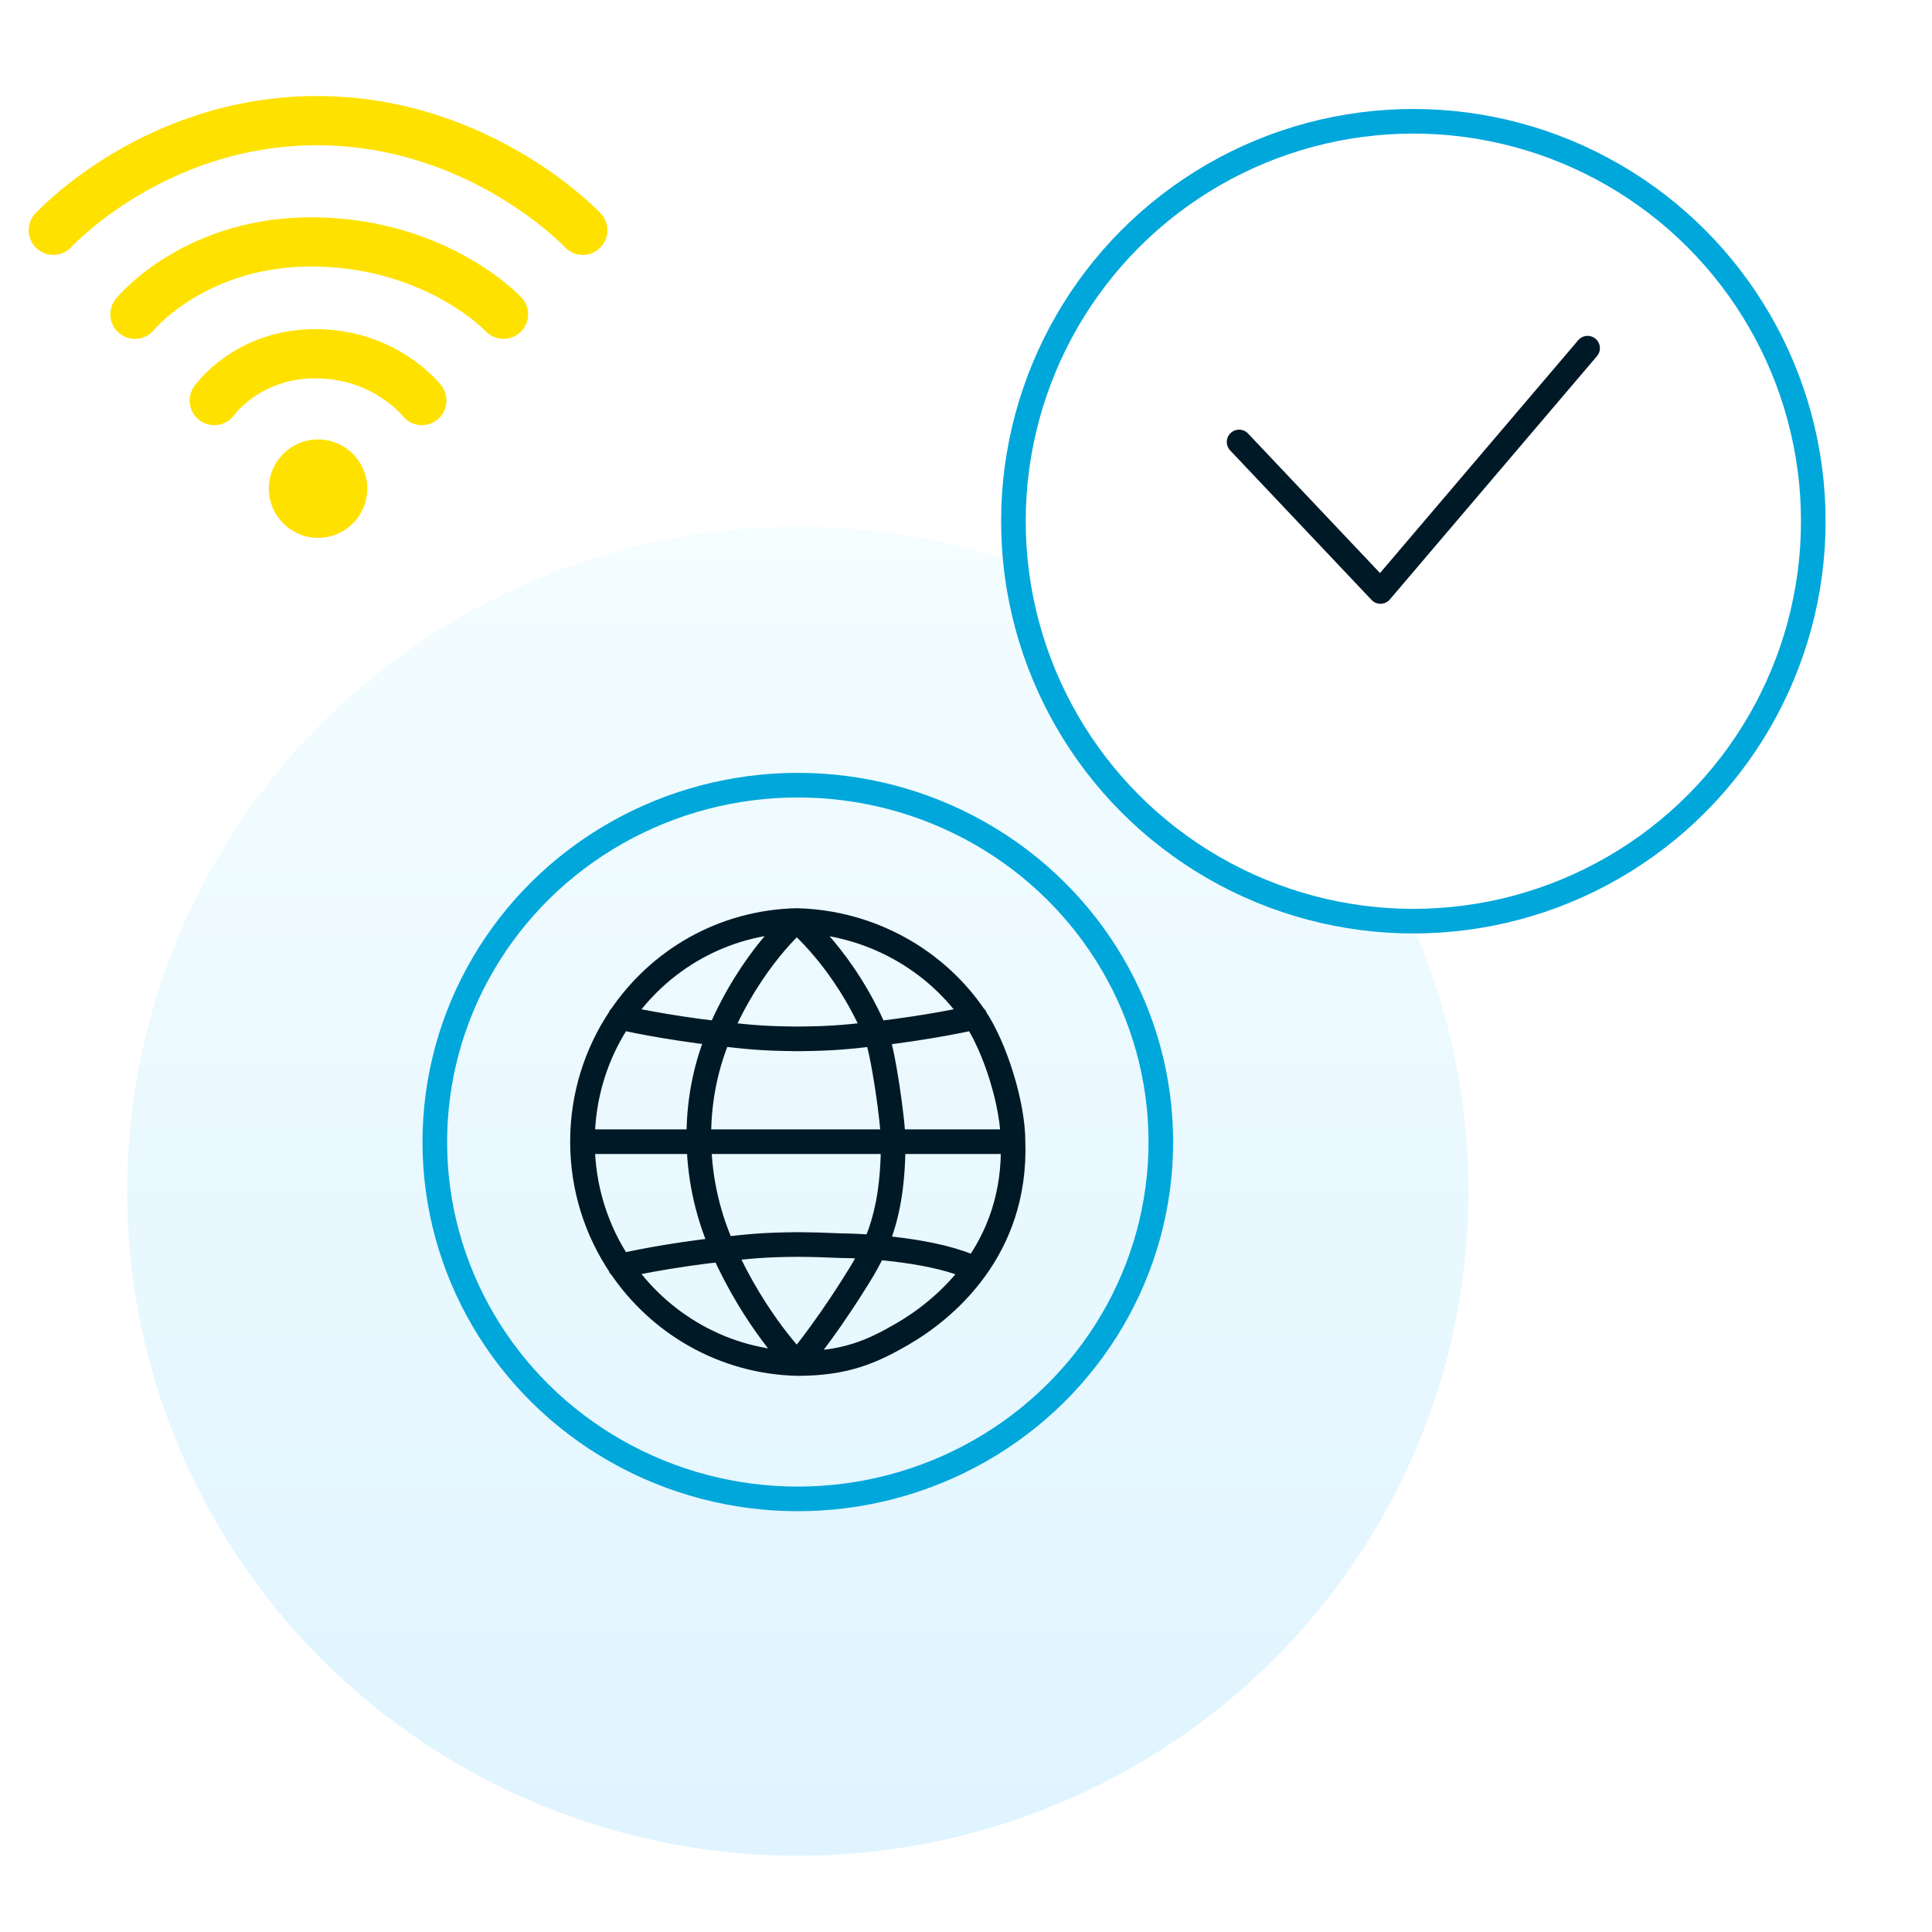 <svg width="157" height="157" viewBox="0 0 157 157" fill="none" xmlns="http://www.w3.org/2000/svg">
<g clip-path="url(#clip0_15072_22868)">
<g filter="url(#filter0_d_15072_22868)">
<ellipse cx="64.833" cy="92.805" rx="54.5" ry="54" fill="url(#paint0_linear_15072_22868)"/>
</g>
<ellipse cx="64.833" cy="92.805" rx="29.5" ry="29" stroke="#00A7DB" stroke-width="2"/>
<path d="M64.787 110.805L64.763 111.804L64.775 111.805H64.787V110.805ZM64.734 74.805L64.759 73.805C64.742 73.805 64.726 73.805 64.709 73.805L64.734 74.805ZM64.808 101.134L64.804 100.134H64.804L64.808 101.134ZM64.808 84.419L64.813 83.419H64.813L64.808 84.419ZM47.77 91.777C47.218 91.777 46.77 92.225 46.77 92.777C46.77 93.329 47.218 93.777 47.77 93.777V91.777ZM50.716 81.715C50.194 81.535 49.625 81.813 49.446 82.335C49.266 82.858 49.544 83.427 50.066 83.606L50.716 81.715ZM65.171 85.42C65.723 85.42 66.171 84.972 66.171 84.42C66.171 83.868 65.723 83.42 65.171 83.42V85.42ZM50.059 101.95C49.538 102.133 49.265 102.704 49.448 103.225C49.631 103.746 50.202 104.02 50.723 103.836L50.059 101.95ZM65.171 102.134C65.723 102.134 66.171 101.686 66.171 101.134C66.171 100.581 65.723 100.134 65.171 100.134V102.134ZM64.829 101.134L64.834 100.134H64.834L64.829 101.134ZM64.829 84.419L64.825 83.419H64.825L64.829 84.419ZM79.571 83.606C80.093 83.427 80.371 82.858 80.192 82.335C80.012 81.813 79.443 81.535 78.921 81.715L79.571 83.606ZM64.467 83.42C63.914 83.42 63.467 83.868 63.467 84.42C63.467 84.972 63.914 85.42 64.467 85.42V83.42ZM64.467 100.134C63.914 100.134 63.467 100.581 63.467 101.134C63.467 101.686 63.914 102.134 64.467 102.134V100.134ZM73.348 108.397L72.847 107.532L72.845 107.533L73.348 108.397ZM69.207 104.64L70.052 105.176L69.207 104.64ZM68.23 101.224L68.181 102.223C68.196 102.224 68.21 102.224 68.225 102.224L68.23 101.224ZM79.246 103.123L80.056 103.709L79.246 103.123ZM64.812 109.805C59.164 109.667 54.211 106.739 51.24 102.328L49.581 103.445C52.897 108.367 58.436 111.649 64.763 111.804L64.812 109.805ZM51.24 102.328C49.405 99.605 48.333 96.318 48.333 92.777H46.333C46.333 96.728 47.531 100.401 49.581 103.445L51.24 102.328ZM48.333 92.777C48.333 89.235 49.405 85.949 51.24 83.226L49.581 82.108C47.531 85.152 46.333 88.825 46.333 92.777H48.333ZM51.24 83.226C54.209 78.818 59.108 75.943 64.759 75.804L64.709 73.805C58.386 73.96 52.898 77.184 49.581 82.108L51.24 83.226ZM64.808 91.777H56.793V93.777H64.808V91.777ZM56.793 91.777H47.77V93.777H56.793V91.777ZM64.787 110.805C65.493 110.096 65.493 110.096 65.493 110.096C65.493 110.096 65.493 110.096 65.493 110.096C65.493 110.096 65.493 110.096 65.493 110.096C65.493 110.096 65.493 110.096 65.493 110.096C65.492 110.095 65.49 110.094 65.488 110.091C65.483 110.086 65.475 110.078 65.465 110.067C65.443 110.045 65.409 110.009 65.363 109.961C65.273 109.865 65.137 109.719 64.965 109.523C64.621 109.132 64.13 108.545 63.558 107.777C62.413 106.24 60.944 103.982 59.665 101.114L57.838 101.928C59.19 104.958 60.739 107.342 61.954 108.972C62.562 109.788 63.087 110.416 63.464 110.844C63.652 111.058 63.803 111.222 63.909 111.334C63.962 111.39 64.003 111.433 64.032 111.463C64.047 111.478 64.059 111.49 64.067 111.498C64.071 111.503 64.075 111.506 64.077 111.509C64.078 111.51 64.079 111.511 64.08 111.512C64.081 111.512 64.081 111.513 64.081 111.513C64.082 111.513 64.082 111.513 64.082 111.513C64.082 111.514 64.082 111.514 64.787 110.805ZM59.665 101.114C58.614 98.759 57.855 95.965 57.793 92.758L55.793 92.796C55.861 96.304 56.692 99.361 57.838 101.928L59.665 101.114ZM57.793 92.758C57.79 92.618 57.789 92.478 57.789 92.337H55.789C55.789 92.491 55.791 92.644 55.793 92.796L57.793 92.758ZM57.789 92.337C57.789 89.249 58.438 86.606 59.378 84.391L57.538 83.609C56.5 86.052 55.789 88.96 55.789 92.337H57.789ZM59.378 84.391C60.626 81.454 62.142 79.235 63.341 77.754C63.94 77.013 64.459 76.459 64.824 76.094C65.006 75.911 65.15 75.776 65.246 75.688C65.293 75.644 65.329 75.612 65.352 75.592C65.363 75.582 65.371 75.576 65.376 75.572C65.378 75.57 65.38 75.568 65.38 75.568C65.38 75.568 65.38 75.568 65.38 75.568C65.38 75.568 65.38 75.568 65.38 75.568C65.38 75.568 65.38 75.568 65.38 75.568C65.379 75.569 65.379 75.569 64.734 74.805C64.089 74.041 64.089 74.041 64.088 74.041C64.088 74.041 64.088 74.041 64.088 74.042C64.087 74.042 64.087 74.042 64.086 74.043C64.085 74.044 64.084 74.045 64.082 74.046C64.079 74.049 64.076 74.052 64.071 74.056C64.061 74.064 64.048 74.076 64.032 74.09C63.999 74.119 63.953 74.16 63.895 74.213C63.778 74.32 63.613 74.476 63.408 74.681C63 75.09 62.434 75.696 61.786 76.495C60.493 78.093 58.871 80.471 57.538 83.609L59.378 84.391ZM50.066 83.606L50.085 83.613L50.735 81.721L50.716 81.715L50.066 83.606ZM50.089 83.614C50.217 83.658 50.55 83.733 50.947 83.817C51.383 83.91 51.984 84.029 52.712 84.162C54.17 84.427 56.146 84.744 58.345 84.994L58.571 83.006C56.425 82.763 54.493 82.453 53.07 82.194C52.359 82.065 51.777 81.949 51.361 81.861C50.907 81.765 50.719 81.716 50.732 81.72L50.089 83.614ZM58.345 84.994C60.405 85.227 61.797 85.406 64.804 85.419L64.813 83.419C61.919 83.406 60.614 83.238 58.571 83.006L58.345 84.994ZM64.804 85.419C64.925 85.42 65.047 85.42 65.171 85.42V83.42C65.05 83.42 64.931 83.42 64.813 83.419L64.804 85.419ZM50.391 102.893C50.723 103.836 50.723 103.836 50.723 103.836C50.723 103.836 50.723 103.836 50.723 103.836C50.723 103.836 50.723 103.836 50.723 103.836C50.723 103.836 50.723 103.836 50.723 103.836C50.723 103.836 50.723 103.836 50.723 103.836C50.723 103.836 50.722 103.836 50.722 103.836C50.722 103.837 50.722 103.837 50.722 103.837C50.722 103.837 50.722 103.837 50.722 103.837C50.722 103.837 50.722 103.837 50.723 103.836C50.724 103.836 50.727 103.835 50.732 103.833L50.089 101.939C50.081 101.942 50.074 101.944 50.069 101.946C50.067 101.947 50.065 101.948 50.063 101.948C50.062 101.949 50.062 101.949 50.061 101.949C50.061 101.949 50.06 101.949 50.06 101.949C50.06 101.949 50.06 101.949 50.06 101.949C50.06 101.949 50.06 101.95 50.059 101.95C50.059 101.95 50.059 101.95 50.059 101.95C50.059 101.95 50.059 101.95 50.059 101.95C50.059 101.95 50.059 101.95 50.059 101.95C50.059 101.95 50.059 101.95 50.391 102.893ZM50.732 103.833C50.721 103.837 50.918 103.785 51.384 103.686C51.812 103.595 52.412 103.475 53.147 103.342C54.618 103.075 56.62 102.758 58.859 102.515L58.644 100.527C56.348 100.776 54.298 101.101 52.791 101.374C52.037 101.511 51.417 101.635 50.967 101.73C50.555 101.818 50.217 101.896 50.089 101.939L50.732 103.833ZM58.859 102.515C60.849 102.3 62.056 102.147 64.813 102.134L64.804 100.134C61.938 100.147 60.645 100.31 58.644 100.527L58.859 102.515ZM64.813 102.134C64.931 102.134 65.05 102.134 65.171 102.134V100.134C65.047 100.134 64.925 100.134 64.804 100.134L64.813 102.134ZM80.056 82.108C76.733 77.175 71.071 73.96 64.759 73.805L64.709 75.804C70.371 75.944 75.434 78.827 78.397 83.226L80.056 82.108ZM72.1 83.609C70.763 80.464 69.094 78.082 67.756 76.482C67.086 75.682 66.497 75.076 66.072 74.667C65.859 74.462 65.686 74.306 65.565 74.199C65.504 74.146 65.456 74.105 65.422 74.076C65.405 74.062 65.391 74.05 65.381 74.042C65.376 74.038 65.372 74.035 65.369 74.032C65.367 74.031 65.366 74.03 65.365 74.029C65.364 74.028 65.364 74.028 65.363 74.028C65.363 74.027 65.363 74.027 65.363 74.027C65.362 74.027 65.362 74.027 64.734 74.805C64.106 75.583 64.106 75.582 64.105 75.582C64.105 75.582 64.105 75.582 64.105 75.582C64.105 75.582 64.105 75.582 64.105 75.582C64.104 75.582 64.105 75.582 64.105 75.582C64.105 75.582 64.107 75.584 64.109 75.586C64.114 75.59 64.123 75.597 64.134 75.606C64.158 75.626 64.195 75.658 64.245 75.702C64.345 75.79 64.495 75.925 64.685 76.108C65.064 76.473 65.603 77.027 66.222 77.766C67.461 79.246 69.014 81.462 70.259 84.391L72.1 83.609ZM78.921 81.715L78.902 81.721L79.552 83.613L79.571 83.606L78.921 81.715ZM78.905 81.72C78.918 81.716 78.73 81.765 78.276 81.861C77.86 81.949 77.278 82.065 76.567 82.194C75.144 82.453 73.213 82.763 71.067 83.006L71.292 84.994C73.491 84.744 75.468 84.427 76.925 84.162C77.653 84.029 78.254 83.91 78.69 83.817C79.088 83.733 79.42 83.658 79.549 83.614L78.905 81.72ZM71.067 83.006C69.023 83.238 67.718 83.406 64.825 83.419L64.834 85.419C67.84 85.406 69.232 85.227 71.292 84.994L71.067 83.006ZM64.825 83.419C64.706 83.42 64.587 83.42 64.467 83.42V85.42C64.59 85.42 64.712 85.42 64.834 85.419L64.825 83.419ZM64.834 100.134C64.712 100.134 64.59 100.134 64.467 100.134V102.134C64.587 102.134 64.706 102.134 64.825 102.134L64.834 100.134ZM64.787 111.805C68.894 111.805 71.234 110.786 73.851 109.262L72.845 107.533C70.433 108.938 68.44 109.805 64.787 109.805V111.805ZM83.322 92.777C83.322 91.125 82.931 89.102 82.346 87.204C81.76 85.305 80.951 83.436 80.056 82.108L78.397 83.226C79.145 84.336 79.883 86.005 80.434 87.793C80.986 89.581 81.322 91.394 81.322 92.777H83.322ZM64.787 110.805C65.546 111.456 65.546 111.456 65.546 111.456C65.546 111.456 65.546 111.456 65.546 111.456C65.546 111.456 65.546 111.456 65.547 111.455C65.547 111.455 65.548 111.454 65.548 111.453C65.55 111.452 65.552 111.45 65.554 111.447C65.558 111.442 65.565 111.434 65.573 111.425C65.589 111.406 65.613 111.378 65.643 111.341C65.704 111.268 65.793 111.161 65.906 111.021C66.132 110.741 66.459 110.328 66.863 109.793C67.671 108.723 68.792 107.159 70.052 105.176L68.363 104.104C67.136 106.036 66.047 107.555 65.267 108.588C64.877 109.104 64.564 109.499 64.351 109.763C64.244 109.895 64.162 109.994 64.108 110.06C64.08 110.092 64.06 110.116 64.047 110.132C64.04 110.14 64.035 110.146 64.032 110.149C64.031 110.151 64.03 110.152 64.029 110.153C64.029 110.153 64.029 110.153 64.029 110.153C64.029 110.153 64.029 110.153 64.029 110.153C64.029 110.153 64.029 110.153 64.029 110.153C64.029 110.153 64.029 110.153 64.787 110.805ZM73.584 92.777C73.584 91.859 73.363 89.932 73.084 88.116C72.942 87.195 72.782 86.278 72.618 85.499C72.461 84.748 72.285 84.046 72.1 83.609L70.259 84.391C70.359 84.626 70.502 85.149 70.661 85.91C70.815 86.642 70.969 87.523 71.107 88.42C71.387 90.24 71.584 92.029 71.584 92.777H73.584ZM64.808 93.777H68.23V91.777H64.808V93.777ZM68.28 100.225C67.206 100.173 66.057 100.14 64.834 100.134L64.825 102.134C66.018 102.14 67.137 102.172 68.181 102.223L68.28 100.225ZM70.052 105.176C70.919 103.811 71.823 102.398 72.492 100.473C73.163 98.542 73.584 96.146 73.584 92.777H71.584C71.584 95.975 71.185 98.141 70.603 99.816C70.019 101.496 69.236 102.73 68.363 104.104L70.052 105.176ZM68.23 93.777H72.584V91.777H68.23V93.777ZM82.322 91.777H72.584V93.777H82.322V91.777ZM73.85 109.263C75.511 108.3 78.03 106.513 80.056 103.709L78.436 102.538C76.626 105.042 74.357 106.657 72.847 107.532L73.85 109.263ZM80.056 103.709C82.001 101.019 83.481 97.405 83.321 92.743L81.322 92.811C81.465 96.978 80.152 100.163 78.436 102.538L80.056 103.709ZM68.225 102.224C69.387 102.231 71.336 102.331 73.361 102.611C75.409 102.895 77.433 103.35 78.807 104.022L79.685 102.225C78.016 101.409 75.734 100.921 73.636 100.63C71.515 100.337 69.478 100.231 68.236 100.224L68.225 102.224Z" fill="#001926"/>
<g filter="url(#filter1_d_15072_22868)">
<circle cx="114.853" cy="38.356" r="32.5" fill="white"/>
<circle cx="114.853" cy="38.356" r="32.5" stroke="#00A7DB" stroke-width="2" stroke-linecap="round" stroke-linejoin="round"/>
</g>
<path d="M100.693 35.915L112.183 48.064L129.012 28.293" stroke="#001926" stroke-width="2" stroke-linecap="round" stroke-linejoin="round"/>
<circle cx="25.847" cy="39.708" r="3.999" fill="#FFE100"/>
<path d="M17.412 32.551C17.412 32.551 20.126 28.685 25.752 28.747C31.377 28.81 34.281 32.551 34.281 32.551M10.967 25.538C10.967 25.538 15.895 19.472 25.752 19.661C35.608 19.851 40.915 25.538 40.915 25.538M4.333 18.714C4.333 18.714 12.483 9.804 25.752 9.805C39.02 9.805 47.36 18.714 47.36 18.714" stroke="#FFE100" stroke-width="4" stroke-linecap="round" stroke-linejoin="round"/>
</g>
<defs>
<filter id="filter0_d_15072_22868" x="0.333" y="32.805" width="129" height="128" filterUnits="userSpaceOnUse" color-interpolation-filters="sRGB">
<feFlood flood-opacity="0" result="BackgroundImageFix"/>
<feColorMatrix in="SourceAlpha" type="matrix" values="0 0 0 0 0 0 0 0 0 0 0 0 0 0 0 0 0 0 127 0" result="hardAlpha"/>
<feOffset dy="4"/>
<feGaussianBlur stdDeviation="5"/>
<feComposite in2="hardAlpha" operator="out"/>
<feColorMatrix type="matrix" values="0 0 0 0 0.305 0 0 0 0 0.749 0 0 0 0 0.963 0 0 0 0.5 0"/>
<feBlend mode="normal" in2="BackgroundImageFix" result="effect1_dropShadow_15072_22868"/>
<feBlend mode="normal" in="SourceGraphic" in2="effect1_dropShadow_15072_22868" result="shape"/>
</filter>
<filter id="filter1_d_15072_22868" x="71.353" y="-1.144" width="87" height="87" filterUnits="userSpaceOnUse" color-interpolation-filters="sRGB">
<feFlood flood-opacity="0" result="BackgroundImageFix"/>
<feColorMatrix in="SourceAlpha" type="matrix" values="0 0 0 0 0 0 0 0 0 0 0 0 0 0 0 0 0 0 127 0" result="hardAlpha"/>
<feOffset dy="4"/>
<feGaussianBlur stdDeviation="5"/>
<feComposite in2="hardAlpha" operator="out"/>
<feColorMatrix type="matrix" values="0 0 0 0 0.305 0 0 0 0 0.749 0 0 0 0 0.963 0 0 0 0.5 0"/>
<feBlend mode="normal" in2="BackgroundImageFix" result="effect1_dropShadow_15072_22868"/>
<feBlend mode="normal" in="SourceGraphic" in2="effect1_dropShadow_15072_22868" result="shape"/>
</filter>
<linearGradient id="paint0_linear_15072_22868" x1="67.728" y1="146.805" x2="67.728" y2="38.805" gradientUnits="userSpaceOnUse">
<stop stop-color="#DFF4FF"/>
<stop offset="1" stop-color="#F4FDFF"/>
</linearGradient>
<clipPath id="clip0_15072_22868">
<rect width="156" height="156" fill="white" transform="translate(0.333 0.805)"/>
</clipPath>
</defs>
</svg>
